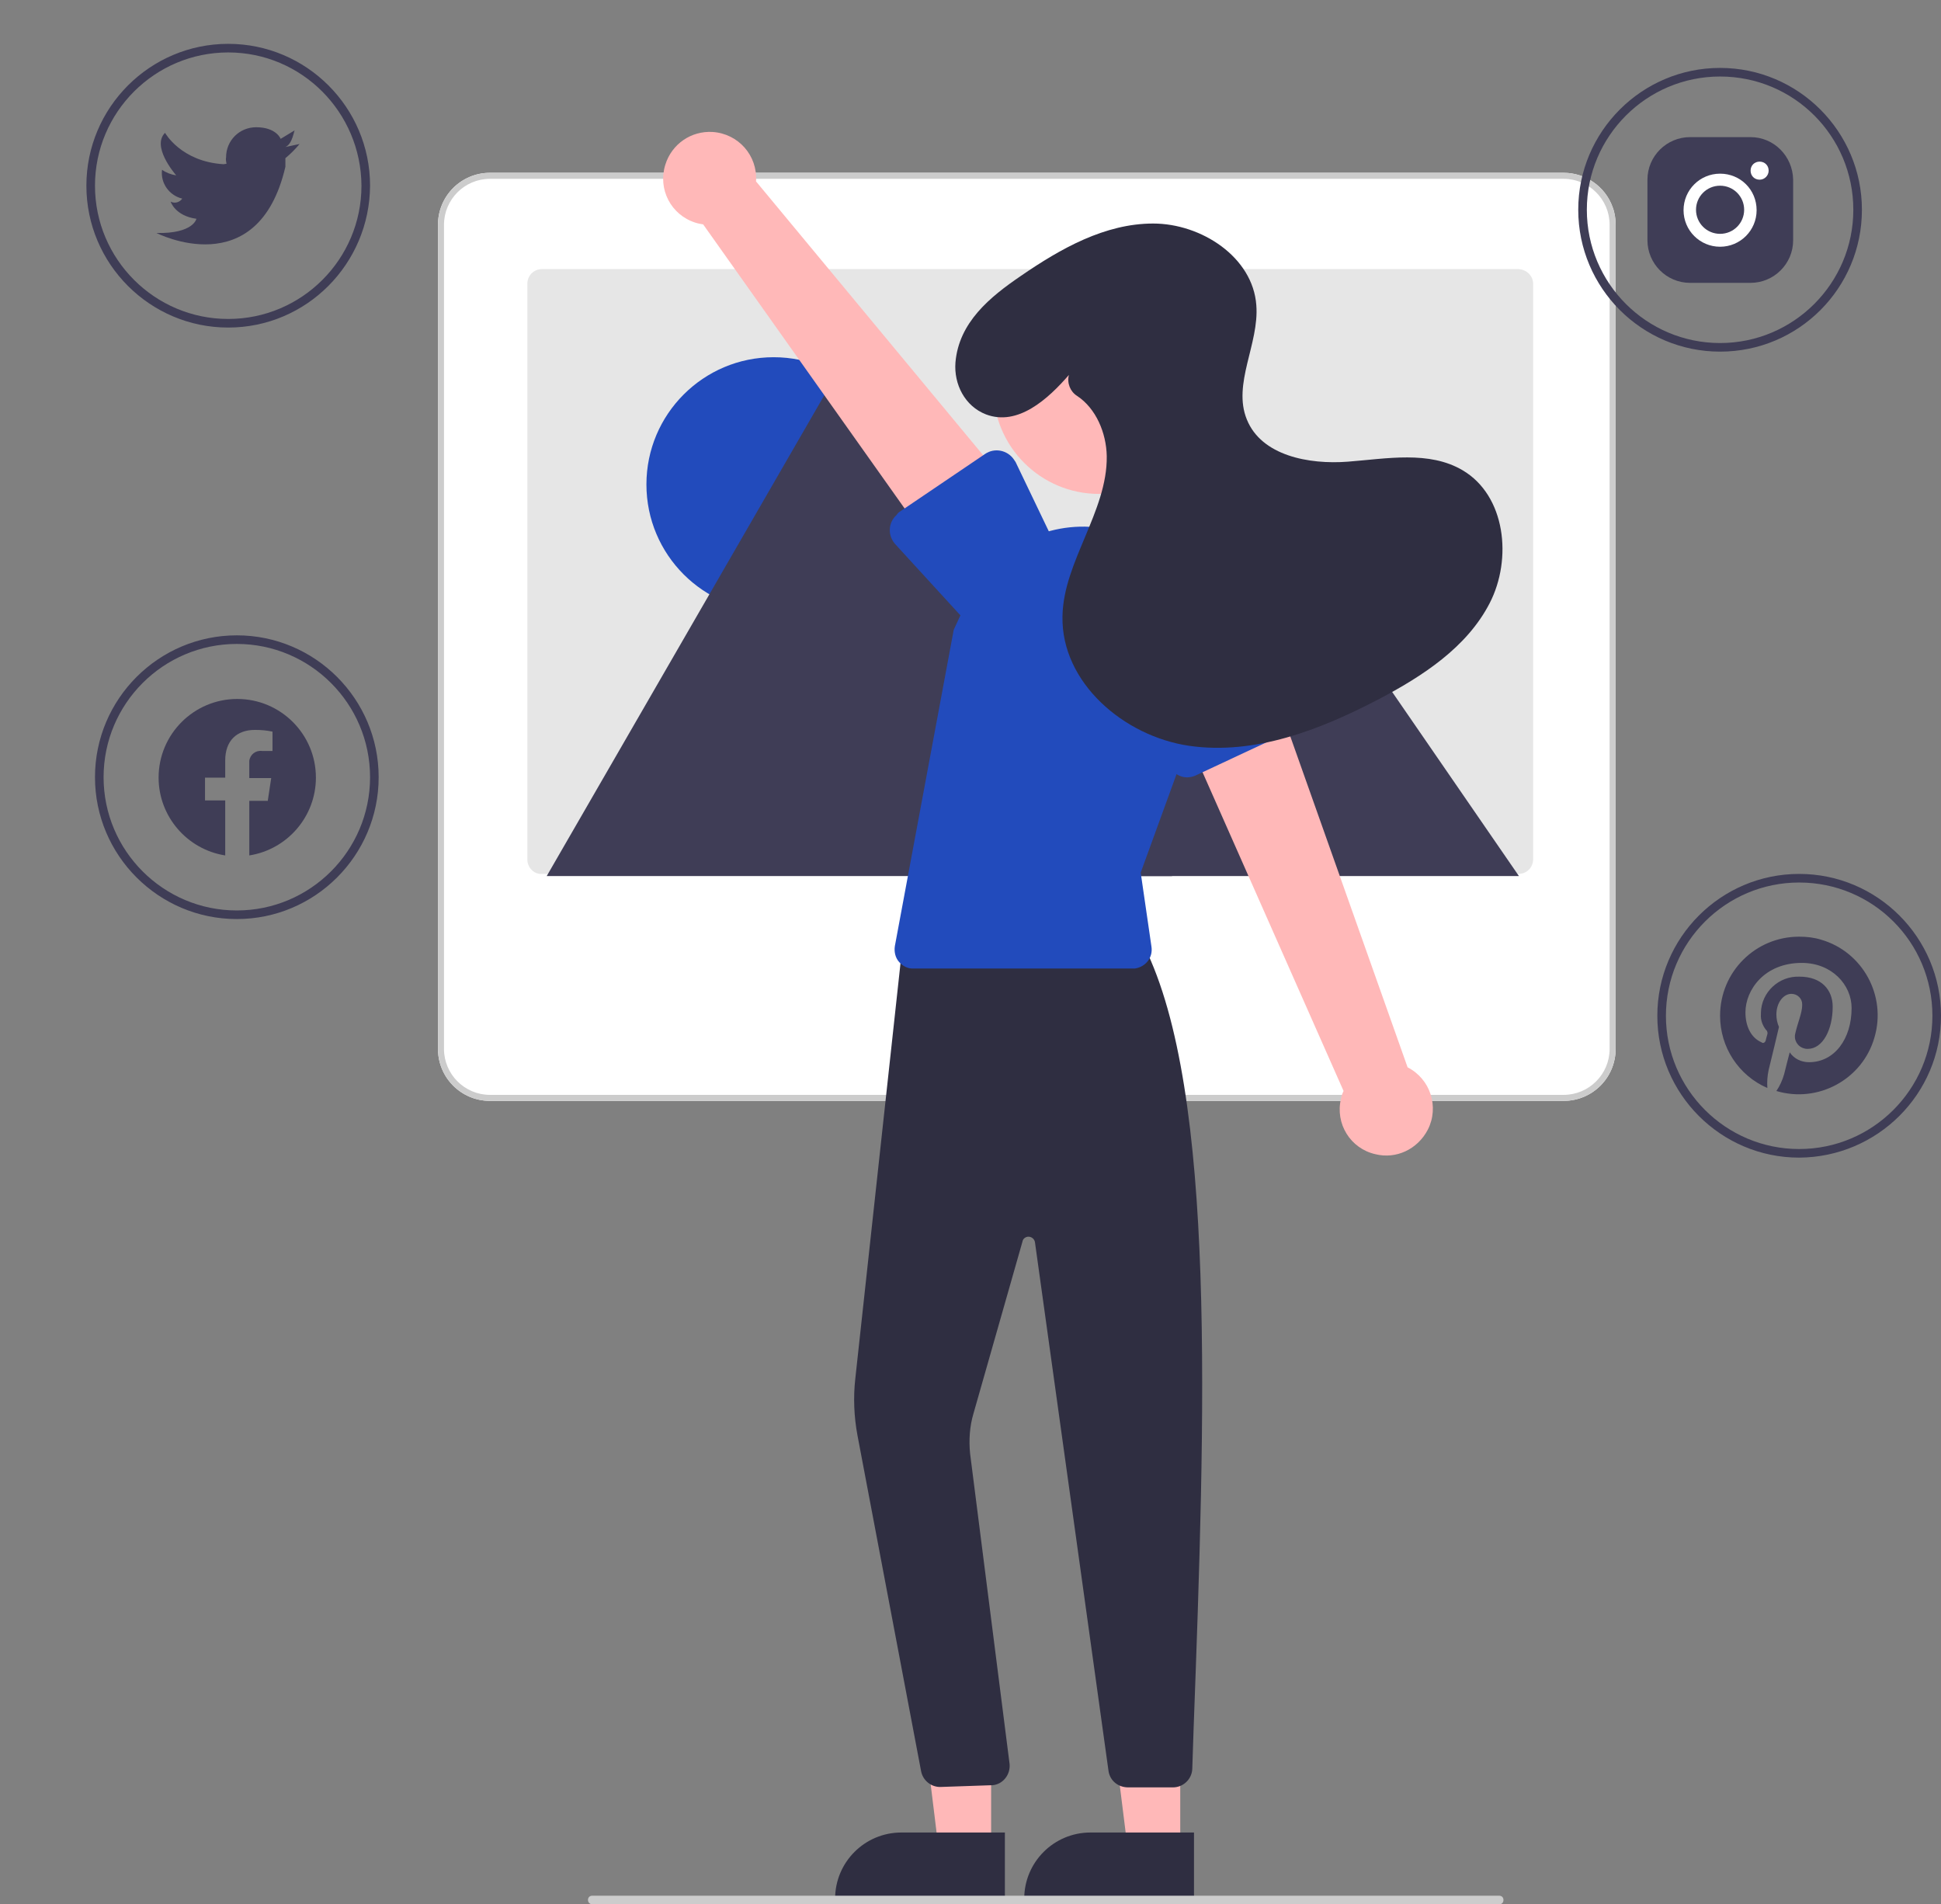 <svg xmlns="http://www.w3.org/2000/svg" xmlns:xlink="http://www.w3.org/1999/xlink" id="Ebene_1" x="0px" y="0px" viewBox="0 0 451.6 443" style="enable-background:new 0 0 451.6 443;" xml:space="preserve"><rect x="0" y="0" width="451.6" height="443" fill="#808080" stroke="none"/><style type="text/css">	.st0{fill-rule:evenodd;clip-rule:evenodd;fill:#3F3D56;}	.st1{fill:#3F3D56;}	.st2{fill:#FFFFFF;}	.st3{fill:#CCCCCC;}	.st4{fill:#E6E6E6;}	.st5{fill:#224BBC;}	.st6{opacity:0.2;enable-background:new    ;}	.st7{fill:#FFB8B8;}	.st8{fill:#2F2E41;}</style><path class="st0" d="M73.5,180.9c0-10.1-8.2-18.3-18.3-18.3c-10.1,0-18.3,8.2-18.3,18.3c0,9,6.6,16.7,15.5,18.1v-12.8h-4.7v-5.3h4.7 v-4c0-4.6,2.7-7.1,6.9-7.1c1.4,0,2.7,0.1,4.1,0.4v4.5H61c-1.5-0.2-2.8,0.8-3,2.3c0,0.2,0,0.4,0,0.6v3.4h5.1l-0.8,5.3H58V199 C66.9,197.6,73.5,189.9,73.5,180.9L73.5,180.9z"></path><path class="st1" d="M66.4,34.2l3.3-0.7c-1,1.2-2.1,2.3-3.3,3.3l0,0c0,0.7,0,1.3,0,2c-6.4,27.5-30,15.4-30,15.4 c8.6,0.2,9.3-3.3,9.3-3.3c-5-0.7-6-4-6-4c0.9,0.5,2.1,0.2,2.7-0.7c-3-0.7-5.1-3.6-4.7-6.7c1,0.7,2.1,1.1,3.3,1.3 c-0.6-0.7-5.7-6.8-2.6-9.9c0,0,3.7,6.7,13.6,7.3l0.7-0.1c-0.1-0.5-0.2-1-0.1-1.5c0-3.9,3.1-7,7-7l0,0c4.7,0,5.7,2.7,5.7,2.7l3.3-2 C68.4,30.2,68.1,33.5,66.4,34.2z"></path><path class="st1" d="M407.3,31.9h-14.1c-5.4,0-9.9,4.4-9.9,9.9v14.1c0,5.4,4.4,9.9,9.9,9.9h14.1c5.4,0,9.9-4.4,9.9-9.9V41.8 C417.1,36.3,412.7,31.9,407.3,31.9z"></path><path class="st2" d="M409.4,41.8c-1.2,0-2.1-0.9-2.1-2.1s0.9-2.1,2.1-2.1c1.2,0,2.1,0.9,2.1,2.1C411.5,40.8,410.6,41.8,409.4,41.8 L409.4,41.8z"></path><path class="st2" d="M400.2,43.2c3.1,0,5.6,2.5,5.6,5.6s-2.5,5.6-5.6,5.6c-3.1,0-5.6-2.5-5.6-5.6S397.1,43.2,400.2,43.2L400.2,43.2 L400.2,43.2 M400.2,40.4c-4.7,0-8.5,3.8-8.5,8.5c0,4.7,3.8,8.5,8.5,8.5c4.7,0,8.5-3.8,8.5-8.5v0l0,0 C408.7,44.1,404.9,40.4,400.2,40.4L400.2,40.4z"></path><path class="st1" d="M418.6,217.9c-10.2,0-18.4,8.2-18.4,18.4c0,7.3,4.3,13.9,11,16.8c-0.1-1.4,0-2.8,0.3-4.2c0.4-1.5,2.4-10,2.4-10 c-0.4-0.9-0.6-1.9-0.6-2.9c0-2.7,1.6-4.8,3.5-4.8c1.4,0,2.5,1.1,2.5,2.4c0,0.1,0,0.2,0,0.3c0,1.7-1.1,4.2-1.6,6.5 c-0.4,1.5,0.5,3.1,2.1,3.5c0.3,0.1,0.6,0.1,0.8,0.1c3.5,0,5.8-4.5,5.8-9.8c0-4-2.7-7-7.7-7c-4.8-0.2-8.9,3.6-9,8.4 c0,0.1,0,0.3,0,0.4c-0.1,1.3,0.4,2.6,1.2,3.6c0.3,0.2,0.4,0.7,0.3,1c-0.1,0.3-0.3,1.1-0.4,1.5c-0.1,0.3-0.4,0.6-0.7,0.5 c-0.1,0-0.1,0-0.2-0.1c-2.6-1.1-3.8-3.9-3.8-7c0-5.2,4.4-11.5,13.1-11.5c7,0,11.6,5.1,11.6,10.5c0,7.2-4,12.6-9.9,12.6 c-1.8,0-3.5-0.8-4.5-2.3c0,0-1.1,4.2-1.3,5.1c-0.4,1.4-1,2.7-1.8,3.9c9.7,2.9,20-2.7,22.8-12.4c2.9-9.7-2.7-20-12.4-22.8 C422.1,218.1,420.4,217.9,418.6,217.9L418.6,217.9z"></path><path class="st2" d="M375.2,48.2c-1.7-4.8-6.3-8-11.4-8H114c-6.7,0-12.1,5.4-12.1,12.1c0,0,0,0,0,0V244c0,6.7,5.4,12.1,12.1,12.1 h249.8c6.7,0,12.1-5.4,12.1-12.1V52.3C375.9,50.9,375.7,49.5,375.2,48.2z"></path><path class="st3" d="M375.2,48.2c-1.7-4.8-6.3-8-11.4-8H114c-6.7,0-12.1,5.4-12.1,12.1c0,0,0,0,0,0V244c0,6.7,5.4,12.1,12.1,12.1 h249.8c6.7,0,12.1-5.4,12.1-12.1V52.3C375.9,50.9,375.7,49.5,375.2,48.2z M374.5,244c0,5.9-4.8,10.7-10.7,10.7H114 c-5.9,0-10.7-4.8-10.7-10.7V52.3c0-5.9,4.8-10.7,10.7-10.7h249.8c5.9,0,10.7,4.8,10.7,10.7L374.5,244z"></path><path class="st4" d="M356.7,66v133.9c0,1.9-1.5,3.4-3.4,3.4H126.1c-0.2,0-0.3,0-0.5,0c-1.7-0.2-2.9-1.7-2.9-3.3V66 c0-1.9,1.5-3.4,3.4-3.4l0,0h227.2C355.2,62.7,356.7,64.2,356.7,66L356.7,66L356.7,66z"></path><circle class="st5" cx="180" cy="112.7" r="29.6"></circle><path class="st1" d="M272.7,203.8h-145c-0.2,0-0.4,0-0.5,0l68.6-118.8c1.3-2.3,4.2-3.1,6.5-1.8c0.8,0.4,1.4,1.1,1.8,1.8l46,79.7 l2.2,3.8L272.7,203.8z"></path><polygon class="st6" points="272.7,203.8 223.2,203.8 247.5,168.5 249.2,165.9 250.1,164.7 252.3,168.5 "></polygon><path class="st1" d="M353.4,203.8H228l24.3-35.3l1.7-2.5l31.7-46c2.1-3,7.1-3.2,9.5-0.6c0.2,0.2,0.3,0.4,0.5,0.6L353.4,203.8z"></path><polygon class="st7" points="230.6,430.3 218.4,430.3 212.6,383 230.6,383 "></polygon><path class="st8" d="M233.8,442.2l-39.5,0v-0.5c0-8.5,6.9-15.4,15.4-15.4c0,0,0,0,0,0h0l24.1,0L233.8,442.2z"></path><polygon class="st7" points="274.6,430.3 262.4,430.3 256.5,383 274.6,383 "></polygon><path class="st8" d="M277.8,442.2l-39.5,0v-0.5c0-8.5,6.9-15.4,15.4-15.4c0,0,0,0,0,0h0l24.1,0L277.8,442.2z"></path><path class="st8" d="M257.9,411.9L240.8,289c-0.1-0.8-0.9-1.4-1.7-1.3c-0.6,0.1-1.1,0.5-1.2,1.1l-11.4,40c-0.9,3-1.1,6.2-0.8,9.3 l9.2,72.3c0.2,2.5-1.6,4.7-4,4.9c-0.1,0-0.2,0-0.3,0l-11.7,0.4c-2.2,0.1-4.2-1.5-4.6-3.7l-14.8-78.1c-0.8-4.3-1-8.8-0.5-13.2 l11.2-102.9l55.9,2l0.1,0.3c16.9,33.9,14.2,109.3,11.5,182.3l-0.3,9.1c-0.1,2.4-2.1,4.3-4.5,4.3l-10.4,0h0 C260.1,415.8,258.2,414.2,257.9,411.9z"></path><circle class="st7" cx="255.7" cy="90.3" r="24.6"></circle><path class="st5" d="M209.2,223.8c-0.9-1-1.2-2.4-1-3.7l13.7-73.6l3.2-6.9c5.5-11.8,18.1-18.6,31-16.8l0,0 c16.3,2.2,27.8,17.3,25.5,33.6c-0.3,2.1-0.8,4.2-1.5,6.2L265.4,203l2.5,17.2c0.4,2.5-1.3,4.7-3.8,5.1c-0.2,0-0.4,0-0.7,0h-50.8 C211.3,225.4,210.1,224.8,209.2,223.8z"></path><path class="st7" d="M320,268.5c-5.8-1.3-9.4-7.1-8-12.9c0.1-0.6,0.3-1.2,0.6-1.8l-39.6-89.5l22.7-5.7l31.8,89.7 c5.3,2.7,7.4,9.2,4.7,14.5C329.8,267.4,324.8,269.7,320,268.5L320,268.5z"></path><path class="st5" d="M274.3,180.4c-1.3-0.6-2.2-1.7-2.6-3l-6.9-23.2c-3.1-6.7-0.2-14.7,6.5-17.8c6.7-3.1,14.6-0.3,17.7,6.4 l13.4,20.2c1.5,2.2,0.9,5.2-1.4,6.7c-0.2,0.1-0.4,0.2-0.6,0.3l-22,10.3C277,181,275.5,181,274.3,180.4z"></path><path class="st7" d="M154.8,38.3c-1.8,5.7,1.3,11.7,7,13.5c0.6,0.2,1.2,0.3,1.8,0.4l56.6,79.8l16.5-16.5l-60.8-73.3 c0.4-6-4.1-11.1-10.1-11.5C160.8,30.4,156.3,33.5,154.8,38.3z"></path><path class="st5" d="M209.1,119.2l20.1-13.6c2.2-1.5,5.2-0.9,6.7,1.3c0.1,0.2,0.3,0.4,0.4,0.6l10.5,21.9c4.1,6.1,2.5,14.4-3.7,18.6 c-6.1,4.1-14.4,2.5-18.5-3.6l-16.3-17.8c-1.8-2-1.7-5,0.3-6.8C208.8,119.5,208.9,119.4,209.1,119.2L209.1,119.2z"></path><path class="st3" d="M137.8,443h211c0.6,0,1-0.4,1-1s-0.4-1-1-1h-211c-0.6,0-1,0.4-1,1S137.3,443,137.8,443z"></path><path class="st1" d="M55.1,213.8c-18.2,0-33-14.8-33-33s14.8-33,33-33s33,14.8,33,33c0,0,0,0,0,0C88.1,199,73.3,213.8,55.1,213.8z  M55.1,149.8c-17.1,0-31,13.9-31,31s13.9,31,31,31s31-13.9,31-31c0,0,0,0,0,0C86.1,163.7,72.2,149.8,55.1,149.8z"></path><path class="st1" d="M53.1,76.2c-18.2,0-33-14.8-33-33s14.8-33,33-33s33,14.8,33,33C86,61.4,71.3,76.2,53.1,76.2z M53.1,12.2 c-17.1,0-31,13.9-31,31s13.9,31,31,31s31-13.9,31-31C84,26.1,70.2,12.2,53.1,12.2z"></path><path class="st1" d="M400.2,81.8c-18.2,0-33-14.8-33-33s14.8-33,33-33s33,14.8,33,33C433.2,67,418.5,81.8,400.2,81.8z M400.2,17.8 c-17.1,0-31,13.9-31,31s13.9,31,31,31s31-13.9,31-31C431.2,31.7,417.4,17.8,400.2,17.8z"></path><path class="st1" d="M418.6,269.3c-18.2,0-33-14.8-33-33s14.8-33,33-33s33,14.8,33,33C451.6,254.5,436.8,269.2,418.6,269.3z  M418.6,205.3c-17.1,0-31,13.9-31,31s13.9,31,31,31s31-13.9,31-31l0,0C449.6,219.1,435.7,205.3,418.6,205.3z"></path><path class="st8" d="M248.8,87.1c-5,5.8-12,12.1-19.4,9.3c-4.9-1.9-7.5-7-7.1-12.1c0.8-9.3,8-15.2,15.2-20.1 c9.3-6.4,19.6-12.2,30.8-12.2s23.2,7.8,24,19c0.7,9-5.6,18.3-2.2,26.6c3.4,8.4,14.4,10.5,23.5,9.8s18.9-2.6,26.7,2 c10,5.9,11.6,20.6,6.3,30.9s-15.6,17-25.9,22.4c-13.6,7.1-28.8,13-44,10.8s-29.8-14.7-29.5-30.1c0.1-6.5,2.8-12.6,5.3-18.6 s5.1-12.2,5-18.7c-0.1-5.4-2.5-11.1-6.9-14c-1.6-1-2.4-3-1.9-4.9L248.8,87.1z"></path></svg>